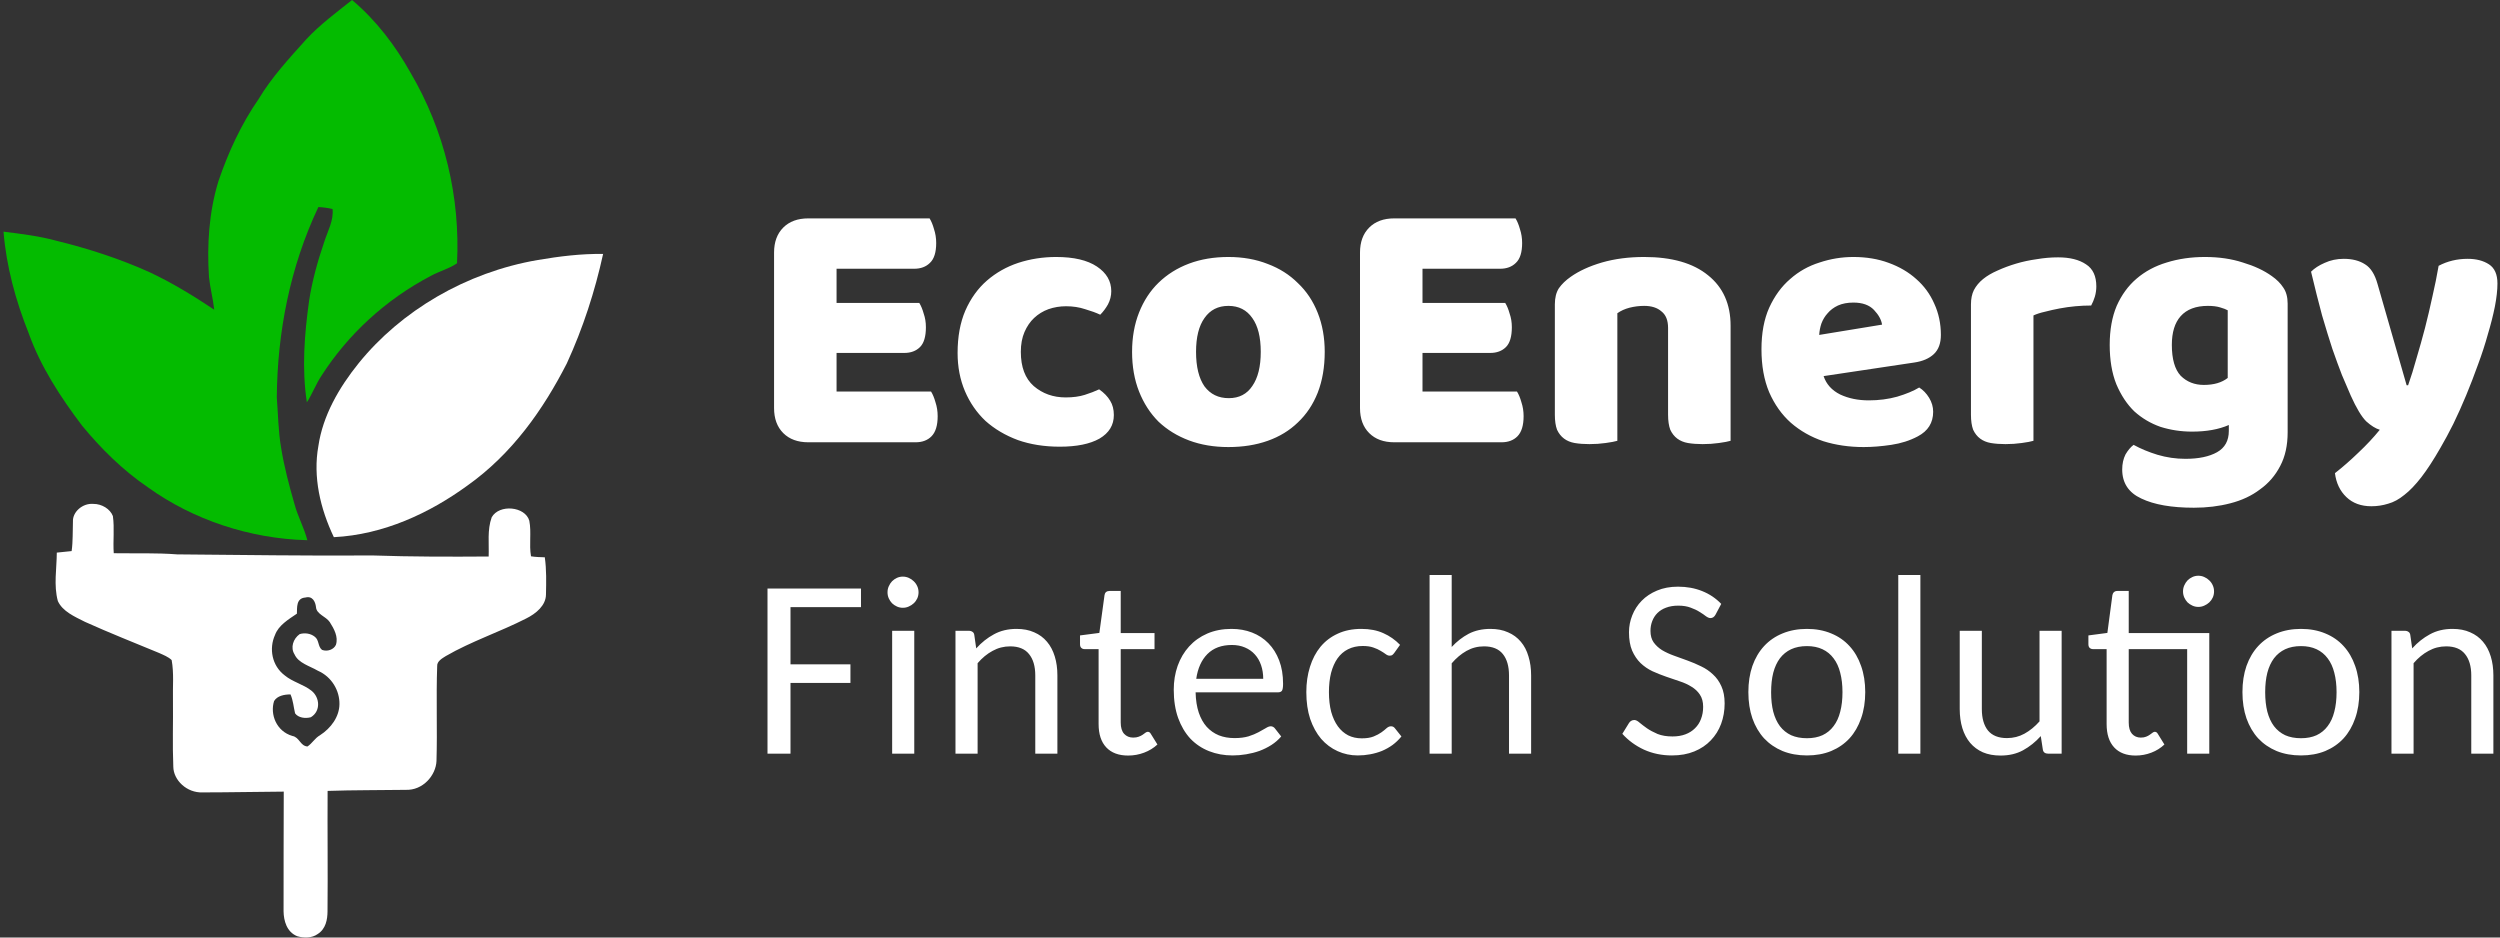 <svg width="136" height="51" viewBox="0 0 136 51" fill="none" xmlns="http://www.w3.org/2000/svg">
<rect x="0" y="0" width="136" height="51" fill="#333333" stroke="none"/>
<path d="M16.667 2.132C17.403 1.341 18.292 0.684 19.152 0C20.483 1.123 21.512 2.496 22.325 3.942C24.201 7.129 25.042 10.752 24.862 14.322C24.44 14.616 23.907 14.752 23.451 15.001C20.961 16.302 18.92 18.213 17.503 20.417C17.187 20.887 16.998 21.411 16.694 21.886C16.41 20.049 16.562 18.187 16.816 16.354C16.984 15.272 17.28 14.205 17.639 13.159C17.825 12.57 18.159 11.997 18.091 11.37C17.838 11.311 17.579 11.277 17.319 11.264C15.77 14.541 15.086 18.093 15.058 21.625C15.13 22.541 15.137 23.461 15.294 24.372C15.462 25.405 15.733 26.424 16.024 27.436C16.202 28.101 16.548 28.72 16.719 29.387C13.576 29.308 10.497 28.266 8.072 26.528C6.674 25.579 5.498 24.407 4.467 23.158C3.282 21.592 2.208 19.94 1.566 18.142C0.851 16.353 0.345 14.494 0.191 12.602C1.161 12.724 2.142 12.842 3.078 13.1C4.81 13.524 6.507 14.076 8.107 14.794C9.36 15.378 10.525 16.096 11.654 16.847C11.59 16.253 11.432 15.671 11.369 15.076C11.255 13.328 11.365 11.553 11.883 9.855C12.415 8.3 13.106 6.778 14.07 5.386C14.774 4.208 15.733 3.172 16.667 2.132Z" fill="#04BB00"/>
<path d="M29.263 14.143C30.431 13.945 31.616 13.796 32.809 13.815C32.364 15.846 31.717 17.847 30.835 19.769C29.558 22.266 27.873 24.683 25.411 26.427C23.363 27.914 20.865 29.086 18.161 29.222C17.421 27.666 17.017 25.941 17.32 24.262C17.562 22.615 18.433 21.094 19.518 19.75C21.814 16.916 25.339 14.814 29.263 14.143Z" fill="white"/>
<path d="M3.968 28.368C3.943 27.86 4.481 27.364 5.075 27.412C5.542 27.407 5.996 27.692 6.141 28.074C6.235 28.744 6.14 29.423 6.188 30.095C7.337 30.112 8.49 30.07 9.637 30.158C13.184 30.187 16.732 30.243 20.28 30.217C22.378 30.289 24.482 30.29 26.583 30.274C26.61 29.564 26.499 28.826 26.749 28.14C27.157 27.412 28.57 27.545 28.794 28.326C28.919 28.965 28.774 29.622 28.887 30.263C29.132 30.304 29.386 30.309 29.637 30.317C29.733 30.99 29.715 31.669 29.701 32.346C29.694 32.934 29.169 33.376 28.62 33.648C27.195 34.376 25.631 34.89 24.252 35.69C24.043 35.822 23.769 35.975 23.783 36.233C23.721 37.955 23.796 39.679 23.745 41.401C23.712 42.172 23.015 43.009 22.057 42.968C20.646 42.99 19.233 42.976 17.822 43.026C17.809 45.209 17.838 47.393 17.817 49.577C17.815 50.023 17.724 50.537 17.277 50.815C16.969 51.038 16.525 51.037 16.164 50.929C15.59 50.694 15.434 50.077 15.426 49.575C15.419 47.404 15.436 45.234 15.436 43.064C13.966 43.074 12.496 43.106 11.027 43.107C10.162 43.144 9.435 42.438 9.428 41.709C9.377 40.502 9.424 39.292 9.409 38.084C9.391 37.359 9.469 36.627 9.338 35.908C9.153 35.729 8.89 35.629 8.65 35.52C7.305 34.962 5.947 34.428 4.626 33.83C4.058 33.545 3.399 33.259 3.146 32.694C2.914 31.83 3.086 30.938 3.09 30.062C3.359 30.034 3.628 30.007 3.897 29.979C3.972 29.444 3.948 28.905 3.968 28.368ZM16.152 33.383C15.683 33.701 15.149 34.023 14.961 34.541C14.626 35.278 14.786 36.213 15.492 36.744C15.915 37.096 16.509 37.23 16.94 37.571C17.407 37.937 17.457 38.689 16.911 39.017C16.617 39.1 16.226 39.051 16.052 38.806C15.97 38.462 15.949 38.106 15.803 37.776C15.464 37.776 15.081 37.852 14.91 38.137C14.682 38.86 15.032 39.782 15.906 40.036C16.297 40.107 16.326 40.578 16.726 40.609C16.984 40.44 17.125 40.159 17.402 40.001C18.015 39.607 18.46 38.981 18.466 38.305C18.479 37.581 18.055 36.821 17.294 36.489C16.845 36.226 16.234 36.076 16.021 35.595C15.792 35.234 15.944 34.75 16.302 34.496C16.579 34.41 16.904 34.461 17.12 34.636C17.369 34.816 17.283 35.17 17.519 35.354C17.808 35.464 18.157 35.336 18.273 35.081C18.415 34.645 18.174 34.211 17.937 33.838C17.729 33.529 17.208 33.416 17.189 33.016C17.156 32.748 17.008 32.401 16.617 32.505C16.101 32.539 16.166 33.057 16.152 33.383Z" fill="white"/>
<path d="M42.109 13.74C42.109 13.167 42.276 12.713 42.609 12.38C42.942 12.047 43.396 11.88 43.969 11.88H50.569C50.662 12.027 50.742 12.22 50.809 12.46C50.889 12.7 50.929 12.953 50.929 13.22C50.929 13.727 50.816 14.087 50.589 14.3C50.376 14.513 50.089 14.62 49.729 14.62H45.509V16.48H50.009C50.102 16.627 50.182 16.82 50.249 17.06C50.329 17.287 50.369 17.533 50.369 17.8C50.369 18.307 50.262 18.667 50.049 18.88C49.836 19.093 49.549 19.2 49.189 19.2H45.509V21.3H50.649C50.742 21.447 50.822 21.64 50.889 21.88C50.969 22.12 51.009 22.373 51.009 22.64C51.009 23.147 50.896 23.513 50.669 23.74C50.456 23.953 50.169 24.06 49.809 24.06H43.969C43.396 24.06 42.942 23.893 42.609 23.56C42.276 23.227 42.109 22.773 42.109 22.2V13.74ZM57.993 16.66C57.66 16.66 57.34 16.713 57.033 16.82C56.74 16.927 56.48 17.087 56.253 17.3C56.04 17.5 55.867 17.753 55.733 18.06C55.6 18.367 55.533 18.727 55.533 19.14C55.533 19.967 55.767 20.587 56.233 21C56.713 21.413 57.293 21.62 57.973 21.62C58.373 21.62 58.72 21.573 59.013 21.48C59.306 21.387 59.566 21.287 59.793 21.18C60.06 21.367 60.26 21.573 60.393 21.8C60.526 22.013 60.593 22.273 60.593 22.58C60.593 23.127 60.333 23.553 59.813 23.86C59.293 24.153 58.573 24.3 57.653 24.3C56.813 24.3 56.053 24.18 55.373 23.94C54.693 23.687 54.106 23.34 53.613 22.9C53.133 22.447 52.76 21.907 52.493 21.28C52.227 20.653 52.093 19.96 52.093 19.2C52.093 18.32 52.233 17.553 52.513 16.9C52.806 16.233 53.2 15.687 53.693 15.26C54.187 14.833 54.753 14.513 55.393 14.3C56.047 14.087 56.733 13.98 57.453 13.98C58.413 13.98 59.153 14.153 59.673 14.5C60.193 14.847 60.453 15.293 60.453 15.84C60.453 16.093 60.393 16.333 60.273 16.56C60.153 16.773 60.013 16.96 59.853 17.12C59.627 17.013 59.353 16.913 59.033 16.82C58.713 16.713 58.367 16.66 57.993 16.66ZM72.065 19.14C72.065 19.967 71.939 20.707 71.685 21.36C71.432 22 71.072 22.54 70.605 22.98C70.152 23.42 69.605 23.753 68.965 23.98C68.325 24.207 67.612 24.32 66.825 24.32C66.039 24.32 65.325 24.2 64.685 23.96C64.045 23.72 63.492 23.38 63.025 22.94C62.572 22.487 62.219 21.94 61.965 21.3C61.712 20.66 61.585 19.94 61.585 19.14C61.585 18.353 61.712 17.64 61.965 17C62.219 16.36 62.572 15.82 63.025 15.38C63.492 14.927 64.045 14.58 64.685 14.34C65.325 14.1 66.039 13.98 66.825 13.98C67.612 13.98 68.325 14.107 68.965 14.36C69.605 14.6 70.152 14.947 70.605 15.4C71.072 15.84 71.432 16.38 71.685 17.02C71.939 17.66 72.065 18.367 72.065 19.14ZM65.065 19.14C65.065 19.953 65.219 20.58 65.525 21.02C65.845 21.447 66.285 21.66 66.845 21.66C67.405 21.66 67.832 21.44 68.125 21C68.432 20.56 68.585 19.94 68.585 19.14C68.585 18.34 68.432 17.727 68.125 17.3C67.819 16.86 67.385 16.64 66.825 16.64C66.265 16.64 65.832 16.86 65.525 17.3C65.219 17.727 65.065 18.34 65.065 19.14ZM73.984 13.74C73.984 13.167 74.151 12.713 74.484 12.38C74.817 12.047 75.271 11.88 75.844 11.88H82.444C82.537 12.027 82.617 12.22 82.684 12.46C82.764 12.7 82.804 12.953 82.804 13.22C82.804 13.727 82.691 14.087 82.464 14.3C82.251 14.513 81.964 14.62 81.604 14.62H77.384V16.48H81.884C81.977 16.627 82.057 16.82 82.124 17.06C82.204 17.287 82.244 17.533 82.244 17.8C82.244 18.307 82.137 18.667 81.924 18.88C81.711 19.093 81.424 19.2 81.064 19.2H77.384V21.3H82.524C82.617 21.447 82.697 21.64 82.764 21.88C82.844 22.12 82.884 22.373 82.884 22.64C82.884 23.147 82.771 23.513 82.544 23.74C82.331 23.953 82.044 24.06 81.684 24.06H75.844C75.271 24.06 74.817 23.893 74.484 23.56C74.151 23.227 73.984 22.773 73.984 22.2V13.74ZM90.743 17.84C90.743 17.427 90.624 17.127 90.383 16.94C90.157 16.74 89.844 16.64 89.444 16.64C89.177 16.64 88.91 16.673 88.644 16.74C88.39 16.807 88.17 16.907 87.984 17.04V23.98C87.85 24.02 87.637 24.06 87.344 24.1C87.064 24.14 86.77 24.16 86.463 24.16C86.17 24.16 85.903 24.14 85.663 24.1C85.437 24.06 85.243 23.98 85.084 23.86C84.924 23.74 84.797 23.58 84.704 23.38C84.624 23.167 84.584 22.893 84.584 22.56V16.56C84.584 16.2 84.657 15.907 84.803 15.68C84.963 15.453 85.177 15.247 85.444 15.06C85.897 14.74 86.463 14.48 87.144 14.28C87.837 14.08 88.603 13.98 89.444 13.98C90.95 13.98 92.11 14.313 92.924 14.98C93.737 15.633 94.144 16.547 94.144 17.72V23.98C94.01 24.02 93.797 24.06 93.504 24.1C93.224 24.14 92.93 24.16 92.624 24.16C92.33 24.16 92.064 24.14 91.823 24.1C91.597 24.06 91.403 23.98 91.243 23.86C91.084 23.74 90.957 23.58 90.864 23.38C90.784 23.167 90.743 22.893 90.743 22.56V17.84ZM101.384 24.32C100.597 24.32 99.864 24.213 99.184 24C98.517 23.773 97.93 23.44 97.424 23C96.93 22.56 96.537 22.007 96.244 21.34C95.964 20.673 95.824 19.893 95.824 19C95.824 18.12 95.964 17.367 96.244 16.74C96.537 16.1 96.917 15.58 97.384 15.18C97.85 14.767 98.384 14.467 98.984 14.28C99.584 14.08 100.197 13.98 100.824 13.98C101.53 13.98 102.17 14.087 102.744 14.3C103.33 14.513 103.83 14.807 104.244 15.18C104.67 15.553 104.997 16 105.224 16.52C105.464 17.04 105.584 17.607 105.584 18.22C105.584 18.673 105.457 19.02 105.204 19.26C104.95 19.5 104.597 19.653 104.144 19.72L99.204 20.46C99.35 20.9 99.65 21.233 100.104 21.46C100.557 21.673 101.077 21.78 101.664 21.78C102.21 21.78 102.724 21.713 103.204 21.58C103.697 21.433 104.097 21.267 104.404 21.08C104.617 21.213 104.797 21.4 104.944 21.64C105.09 21.88 105.164 22.133 105.164 22.4C105.164 23 104.884 23.447 104.324 23.74C103.897 23.967 103.417 24.12 102.884 24.2C102.35 24.28 101.85 24.32 101.384 24.32ZM100.824 16.46C100.504 16.46 100.224 16.513 99.984 16.62C99.757 16.727 99.57 16.867 99.424 17.04C99.277 17.2 99.164 17.387 99.084 17.6C99.017 17.8 98.977 18.007 98.964 18.22L102.384 17.66C102.344 17.393 102.197 17.127 101.944 16.86C101.69 16.593 101.317 16.46 100.824 16.46ZM110.62 23.98C110.487 24.02 110.274 24.06 109.98 24.1C109.7 24.14 109.407 24.16 109.1 24.16C108.807 24.16 108.54 24.14 108.3 24.1C108.074 24.06 107.88 23.98 107.72 23.86C107.56 23.74 107.434 23.58 107.34 23.38C107.26 23.167 107.22 22.893 107.22 22.56V16.56C107.22 16.253 107.274 15.993 107.38 15.78C107.5 15.553 107.667 15.353 107.88 15.18C108.094 15.007 108.354 14.853 108.66 14.72C108.98 14.573 109.32 14.447 109.68 14.34C110.04 14.233 110.414 14.153 110.8 14.1C111.187 14.033 111.574 14 111.96 14C112.6 14 113.107 14.127 113.48 14.38C113.854 14.62 114.04 15.02 114.04 15.58C114.04 15.767 114.014 15.953 113.96 16.14C113.907 16.313 113.84 16.473 113.76 16.62C113.48 16.62 113.194 16.633 112.9 16.66C112.607 16.687 112.32 16.727 112.04 16.78C111.76 16.833 111.494 16.893 111.24 16.96C111 17.013 110.794 17.08 110.62 17.16V23.98ZM119.948 13.98C120.708 13.98 121.395 14.08 122.008 14.28C122.635 14.467 123.162 14.713 123.588 15.02C123.855 15.207 124.062 15.413 124.208 15.64C124.368 15.867 124.448 16.16 124.448 16.52V23.52C124.448 24.227 124.315 24.833 124.048 25.34C123.782 25.86 123.415 26.287 122.948 26.62C122.495 26.967 121.955 27.22 121.328 27.38C120.715 27.54 120.055 27.62 119.348 27.62C118.135 27.62 117.182 27.453 116.488 27.12C115.795 26.8 115.448 26.273 115.448 25.54C115.448 25.233 115.508 24.96 115.628 24.72C115.762 24.493 115.908 24.32 116.068 24.2C116.455 24.413 116.888 24.593 117.368 24.74C117.862 24.887 118.368 24.96 118.888 24.96C119.608 24.96 120.182 24.84 120.608 24.6C121.035 24.36 121.248 23.973 121.248 23.44V23.12C120.702 23.36 120.035 23.48 119.248 23.48C118.648 23.48 118.075 23.393 117.528 23.22C116.995 23.033 116.522 22.753 116.108 22.38C115.708 21.993 115.382 21.5 115.128 20.9C114.888 20.3 114.768 19.587 114.768 18.76C114.768 17.947 114.895 17.24 115.148 16.64C115.415 16.04 115.775 15.547 116.228 15.16C116.695 14.76 117.242 14.467 117.868 14.28C118.508 14.08 119.202 13.98 119.948 13.98ZM121.188 16.88C121.095 16.827 120.955 16.773 120.768 16.72C120.595 16.667 120.375 16.64 120.108 16.64C119.455 16.64 118.962 16.827 118.628 17.2C118.308 17.56 118.148 18.08 118.148 18.76C118.148 19.533 118.308 20.093 118.628 20.44C118.962 20.773 119.382 20.94 119.888 20.94C120.435 20.94 120.868 20.813 121.188 20.56V16.88ZM127.881 21.52C127.734 21.187 127.574 20.813 127.401 20.4C127.241 19.987 127.067 19.513 126.881 18.98C126.707 18.447 126.521 17.84 126.321 17.16C126.134 16.467 125.934 15.673 125.721 14.78C125.907 14.593 126.154 14.433 126.461 14.3C126.781 14.153 127.127 14.08 127.501 14.08C127.967 14.08 128.354 14.18 128.661 14.38C128.967 14.567 129.194 14.927 129.341 15.46L130.921 20.96H131.001C131.161 20.507 131.314 20.013 131.461 19.48C131.621 18.947 131.774 18.4 131.921 17.84C132.067 17.267 132.201 16.7 132.321 16.14C132.454 15.567 132.567 15.007 132.661 14.46C133.141 14.207 133.667 14.08 134.241 14.08C134.707 14.08 135.094 14.18 135.401 14.38C135.707 14.58 135.861 14.927 135.861 15.42C135.861 15.78 135.814 16.2 135.721 16.68C135.627 17.147 135.501 17.647 135.341 18.18C135.194 18.713 135.014 19.267 134.801 19.84C134.601 20.4 134.387 20.953 134.161 21.5C133.934 22.047 133.701 22.567 133.461 23.06C133.221 23.54 132.987 23.973 132.761 24.36C132.387 25.013 132.041 25.547 131.721 25.96C131.401 26.373 131.094 26.693 130.801 26.92C130.507 27.16 130.214 27.32 129.921 27.4C129.627 27.493 129.321 27.54 129.001 27.54C128.441 27.54 127.987 27.373 127.641 27.04C127.294 26.707 127.087 26.273 127.021 25.74C127.447 25.407 127.874 25.033 128.301 24.62C128.727 24.22 129.114 23.807 129.461 23.38C129.234 23.313 128.987 23.16 128.721 22.92C128.467 22.667 128.187 22.2 127.881 21.52Z" fill="white"/>
<path d="M46.838 32.018V33.029H43.003V36.14H46.264V37.151H43.003V41H41.752V32.018H46.838ZM49.736 34.315V41H48.533V34.315H49.736ZM49.969 32.223C49.969 32.337 49.946 32.446 49.901 32.551C49.855 32.651 49.791 32.74 49.709 32.817C49.632 32.89 49.541 32.95 49.436 32.995C49.336 33.041 49.228 33.063 49.114 33.063C49.001 33.063 48.893 33.041 48.793 32.995C48.693 32.95 48.604 32.89 48.527 32.817C48.454 32.74 48.394 32.651 48.349 32.551C48.303 32.446 48.281 32.337 48.281 32.223C48.281 32.104 48.303 31.995 48.349 31.895C48.394 31.79 48.454 31.699 48.527 31.621C48.604 31.544 48.693 31.482 48.793 31.436C48.893 31.391 49.001 31.368 49.114 31.368C49.228 31.368 49.336 31.391 49.436 31.436C49.541 31.482 49.632 31.544 49.709 31.621C49.791 31.699 49.855 31.79 49.901 31.895C49.946 31.995 49.969 32.104 49.969 32.223ZM51.978 41V34.315H52.696C52.783 34.315 52.853 34.335 52.908 34.376C52.963 34.412 52.995 34.474 53.004 34.56L53.106 35.272C53.394 34.953 53.715 34.697 54.07 34.506C54.426 34.31 54.836 34.212 55.301 34.212C55.665 34.212 55.984 34.273 56.258 34.397C56.536 34.515 56.768 34.686 56.955 34.909C57.142 35.128 57.283 35.395 57.379 35.709C57.475 36.019 57.522 36.363 57.522 36.741V41H56.319V36.741C56.319 36.245 56.205 35.857 55.977 35.579C55.754 35.301 55.412 35.162 54.952 35.162C54.61 35.162 54.291 35.244 53.995 35.408C53.699 35.568 53.428 35.791 53.182 36.078V41H51.978ZM61.371 41.102C60.856 41.102 60.459 40.954 60.181 40.658C59.903 40.362 59.764 39.938 59.764 39.387V35.312H58.999C58.93 35.312 58.871 35.29 58.821 35.244C58.775 35.199 58.753 35.133 58.753 35.046V34.567L59.805 34.431L60.086 32.373C60.095 32.305 60.122 32.25 60.168 32.209C60.218 32.168 60.279 32.148 60.352 32.148H60.967V34.438H62.806V35.312H60.967V39.305C60.967 39.578 61.029 39.783 61.152 39.92C61.28 40.057 61.444 40.125 61.644 40.125C61.763 40.125 61.863 40.109 61.945 40.077C62.032 40.045 62.105 40.009 62.164 39.968C62.223 39.927 62.273 39.89 62.314 39.858C62.36 39.827 62.401 39.81 62.437 39.81C62.478 39.81 62.51 39.82 62.533 39.838C62.56 39.856 62.585 39.886 62.608 39.927L62.964 40.501C62.758 40.692 62.517 40.84 62.239 40.945C61.961 41.05 61.672 41.102 61.371 41.102ZM66.996 34.212C67.397 34.212 67.769 34.278 68.111 34.41C68.453 34.542 68.749 34.736 68.999 34.991C69.25 35.246 69.446 35.559 69.587 35.928C69.729 36.297 69.799 36.721 69.799 37.199C69.799 37.386 69.779 37.511 69.738 37.575C69.697 37.634 69.621 37.664 69.512 37.664H65.041C65.05 38.083 65.108 38.45 65.212 38.765C65.317 39.075 65.461 39.332 65.643 39.537C65.83 39.742 66.051 39.897 66.306 40.002C66.561 40.102 66.846 40.152 67.16 40.152C67.452 40.152 67.705 40.12 67.919 40.057C68.133 39.988 68.316 39.913 68.466 39.831C68.621 39.749 68.751 39.676 68.856 39.612C68.961 39.544 69.052 39.51 69.129 39.51C69.179 39.51 69.223 39.521 69.259 39.544C69.296 39.562 69.328 39.59 69.355 39.626L69.697 40.063C69.546 40.241 69.368 40.396 69.163 40.528C68.963 40.656 68.746 40.763 68.514 40.85C68.282 40.932 68.04 40.993 67.789 41.034C67.543 41.075 67.299 41.096 67.058 41.096C66.593 41.096 66.165 41.018 65.773 40.863C65.381 40.708 65.041 40.48 64.754 40.18C64.472 39.874 64.251 39.501 64.091 39.059C63.932 38.612 63.852 38.099 63.852 37.52C63.852 37.056 63.923 36.623 64.064 36.222C64.21 35.816 64.417 35.465 64.686 35.169C64.959 34.868 65.29 34.633 65.677 34.465C66.069 34.296 66.509 34.212 66.996 34.212ZM67.017 35.087C66.456 35.087 66.012 35.251 65.684 35.579C65.36 35.907 65.158 36.356 65.076 36.926H68.719C68.719 36.657 68.68 36.411 68.603 36.188C68.525 35.96 68.414 35.766 68.268 35.606C68.122 35.442 67.942 35.315 67.728 35.224C67.518 35.133 67.281 35.087 67.017 35.087ZM75.849 35.518C75.812 35.568 75.776 35.606 75.739 35.634C75.707 35.657 75.66 35.668 75.596 35.668C75.527 35.668 75.457 35.641 75.384 35.586C75.311 35.531 75.22 35.472 75.11 35.408C75.001 35.34 74.867 35.278 74.707 35.224C74.552 35.169 74.361 35.142 74.133 35.142C73.832 35.142 73.566 35.201 73.333 35.319C73.105 35.433 72.914 35.6 72.759 35.818C72.609 36.033 72.492 36.295 72.41 36.605C72.333 36.914 72.294 37.263 72.294 37.65C72.294 38.051 72.335 38.409 72.417 38.724C72.504 39.033 72.624 39.296 72.779 39.51C72.934 39.724 73.121 39.888 73.34 40.002C73.559 40.111 73.805 40.166 74.078 40.166C74.343 40.166 74.559 40.132 74.728 40.063C74.896 39.995 75.037 39.92 75.151 39.838C75.265 39.756 75.359 39.681 75.432 39.612C75.509 39.544 75.589 39.51 75.671 39.51C75.762 39.51 75.835 39.548 75.89 39.626L76.238 40.063C76.093 40.241 75.931 40.396 75.753 40.528C75.575 40.656 75.384 40.763 75.179 40.85C74.974 40.932 74.76 40.993 74.536 41.034C74.317 41.075 74.094 41.096 73.866 41.096C73.474 41.096 73.108 41.018 72.766 40.863C72.424 40.708 72.125 40.485 71.87 40.193C71.62 39.897 71.421 39.537 71.275 39.113C71.134 38.685 71.064 38.197 71.064 37.65C71.064 37.154 71.13 36.696 71.262 36.276C71.394 35.852 71.585 35.488 71.836 35.183C72.091 34.877 72.403 34.64 72.773 34.472C73.146 34.298 73.575 34.212 74.058 34.212C74.513 34.212 74.912 34.289 75.254 34.444C75.596 34.595 75.899 34.807 76.163 35.08L75.849 35.518ZM77.769 41V31.279H78.972V35.196C79.251 34.895 79.558 34.656 79.895 34.478C80.237 34.301 80.631 34.212 81.078 34.212C81.442 34.212 81.761 34.273 82.035 34.397C82.313 34.515 82.545 34.686 82.732 34.909C82.919 35.128 83.058 35.395 83.149 35.709C83.245 36.019 83.293 36.363 83.293 36.741V41H82.09V36.741C82.09 36.245 81.978 35.857 81.755 35.579C81.531 35.301 81.19 35.162 80.729 35.162C80.388 35.162 80.071 35.244 79.779 35.408C79.487 35.572 79.219 35.798 78.972 36.085V41H77.769ZM93.327 33.433C93.259 33.56 93.166 33.624 93.047 33.624C92.979 33.624 92.897 33.59 92.801 33.522C92.71 33.449 92.596 33.371 92.459 33.289C92.327 33.203 92.165 33.125 91.974 33.057C91.787 32.984 91.561 32.947 91.297 32.947C91.046 32.947 90.826 32.984 90.634 33.057C90.447 33.125 90.29 33.223 90.162 33.351C90.039 33.474 89.946 33.62 89.882 33.788C89.818 33.952 89.786 34.13 89.786 34.321C89.786 34.572 89.843 34.779 89.957 34.943C90.076 35.107 90.228 35.249 90.415 35.367C90.607 35.481 90.823 35.581 91.065 35.668C91.306 35.755 91.552 35.843 91.803 35.935C92.054 36.026 92.3 36.13 92.541 36.249C92.783 36.363 92.997 36.509 93.184 36.687C93.375 36.86 93.528 37.074 93.642 37.329C93.76 37.584 93.82 37.897 93.82 38.266C93.82 38.662 93.756 39.033 93.628 39.38C93.501 39.722 93.314 40.02 93.068 40.275C92.826 40.531 92.528 40.731 92.172 40.877C91.817 41.023 91.411 41.096 90.955 41.096C90.404 41.096 89.896 40.991 89.431 40.781C88.971 40.567 88.579 40.28 88.255 39.92L88.617 39.332C88.649 39.282 88.688 39.243 88.734 39.216C88.784 39.184 88.841 39.168 88.905 39.168C88.991 39.168 89.087 39.216 89.192 39.312C89.301 39.403 89.436 39.505 89.595 39.619C89.754 39.728 89.946 39.831 90.169 39.927C90.397 40.018 90.668 40.063 90.983 40.063C91.247 40.063 91.482 40.025 91.687 39.947C91.892 39.87 92.065 39.76 92.206 39.619C92.352 39.478 92.462 39.309 92.534 39.113C92.612 38.913 92.651 38.692 92.651 38.45C92.651 38.181 92.591 37.96 92.473 37.787C92.359 37.614 92.206 37.47 92.015 37.356C91.828 37.238 91.614 37.14 91.372 37.062C91.131 36.98 90.885 36.896 90.634 36.81C90.383 36.723 90.137 36.625 89.896 36.516C89.654 36.402 89.438 36.254 89.246 36.071C89.059 35.889 88.907 35.663 88.788 35.395C88.674 35.126 88.617 34.791 88.617 34.39C88.617 34.075 88.677 33.77 88.795 33.474C88.914 33.173 89.085 32.908 89.308 32.681C89.536 32.448 89.814 32.264 90.142 32.127C90.475 31.986 90.855 31.915 91.284 31.915C91.762 31.915 92.2 31.995 92.596 32.154C92.997 32.314 93.343 32.546 93.635 32.852L93.327 33.433ZM98.297 34.212C98.784 34.212 99.224 34.294 99.616 34.458C100.008 34.617 100.341 34.848 100.614 35.148C100.888 35.445 101.097 35.805 101.243 36.228C101.394 36.652 101.469 37.126 101.469 37.65C101.469 38.179 101.394 38.655 101.243 39.079C101.097 39.503 100.888 39.865 100.614 40.166C100.341 40.462 100.008 40.692 99.616 40.856C99.224 41.016 98.784 41.096 98.297 41.096C97.809 41.096 97.367 41.016 96.971 40.856C96.579 40.692 96.244 40.462 95.966 40.166C95.692 39.865 95.48 39.503 95.33 39.079C95.184 38.655 95.111 38.179 95.111 37.65C95.111 37.126 95.184 36.652 95.33 36.228C95.48 35.805 95.692 35.445 95.966 35.148C96.244 34.848 96.579 34.617 96.971 34.458C97.367 34.294 97.809 34.212 98.297 34.212ZM98.297 40.159C98.62 40.159 98.903 40.105 99.144 39.995C99.386 39.881 99.587 39.717 99.746 39.503C99.91 39.289 100.031 39.027 100.108 38.717C100.19 38.407 100.231 38.054 100.231 37.657C100.231 37.261 100.19 36.908 100.108 36.598C100.031 36.288 99.91 36.026 99.746 35.812C99.587 35.597 99.386 35.433 99.144 35.319C98.903 35.205 98.62 35.148 98.297 35.148C97.969 35.148 97.682 35.205 97.436 35.319C97.194 35.433 96.991 35.597 96.827 35.812C96.668 36.026 96.547 36.288 96.465 36.598C96.387 36.908 96.349 37.261 96.349 37.657C96.349 38.054 96.387 38.407 96.465 38.717C96.547 39.027 96.668 39.289 96.827 39.503C96.991 39.717 97.194 39.881 97.436 39.995C97.682 40.105 97.969 40.159 98.297 40.159ZM104.469 31.279V41H103.266V31.279H104.469ZM107.812 34.315V38.573C107.812 39.075 107.924 39.464 108.147 39.742C108.375 40.016 108.719 40.152 109.179 40.152C109.521 40.152 109.838 40.073 110.129 39.913C110.426 39.749 110.699 39.526 110.95 39.243V34.315H112.153V41H111.428C111.346 41 111.278 40.982 111.223 40.945C111.168 40.904 111.136 40.84 111.127 40.754L111.018 40.043C110.731 40.362 110.41 40.62 110.054 40.815C109.703 41.007 109.295 41.102 108.83 41.102C108.466 41.102 108.145 41.043 107.867 40.925C107.593 40.802 107.363 40.631 107.176 40.412C106.989 40.189 106.848 39.922 106.752 39.612C106.657 39.298 106.609 38.952 106.609 38.573V34.315H107.812ZM120.185 34.438V41H118.982V35.312H115.803V39.305C115.803 39.578 115.862 39.783 115.981 39.92C116.104 40.057 116.263 40.125 116.459 40.125C116.573 40.125 116.669 40.109 116.746 40.077C116.828 40.045 116.897 40.009 116.951 39.968C117.011 39.927 117.061 39.89 117.102 39.858C117.143 39.827 117.181 39.81 117.218 39.81C117.259 39.81 117.291 39.82 117.314 39.838C117.341 39.856 117.366 39.886 117.389 39.927L117.744 40.501C117.544 40.692 117.307 40.84 117.033 40.945C116.76 41.05 116.475 41.102 116.179 41.102C115.673 41.102 115.283 40.954 115.01 40.658C114.736 40.362 114.6 39.938 114.6 39.387V35.312H113.861C113.789 35.312 113.727 35.29 113.677 35.244C113.631 35.199 113.609 35.133 113.609 35.046V34.567L114.641 34.431L114.914 32.373C114.928 32.305 114.957 32.25 115.003 32.209C115.049 32.168 115.11 32.148 115.188 32.148H115.803V34.438H120.185ZM120.444 32.175C120.444 32.289 120.422 32.398 120.376 32.503C120.331 32.603 120.267 32.692 120.185 32.77C120.107 32.842 120.016 32.902 119.911 32.947C119.811 32.993 119.704 33.016 119.59 33.016C119.476 33.016 119.369 32.993 119.269 32.947C119.168 32.902 119.08 32.842 119.002 32.77C118.929 32.692 118.87 32.603 118.824 32.503C118.779 32.398 118.756 32.289 118.756 32.175C118.756 32.056 118.779 31.947 118.824 31.847C118.87 31.742 118.929 31.651 119.002 31.573C119.08 31.496 119.168 31.434 119.269 31.389C119.369 31.343 119.476 31.32 119.59 31.32C119.704 31.32 119.811 31.343 119.911 31.389C120.016 31.434 120.107 31.496 120.185 31.573C120.267 31.651 120.331 31.742 120.376 31.847C120.422 31.947 120.444 32.056 120.444 32.175ZM125.175 34.212C125.662 34.212 126.102 34.294 126.494 34.458C126.886 34.617 127.219 34.848 127.492 35.148C127.765 35.445 127.975 35.805 128.121 36.228C128.271 36.652 128.347 37.126 128.347 37.65C128.347 38.179 128.271 38.655 128.121 39.079C127.975 39.503 127.765 39.865 127.492 40.166C127.219 40.462 126.886 40.692 126.494 40.856C126.102 41.016 125.662 41.096 125.175 41.096C124.687 41.096 124.245 41.016 123.848 40.856C123.457 40.692 123.122 40.462 122.844 40.166C122.57 39.865 122.358 39.503 122.208 39.079C122.062 38.655 121.989 38.179 121.989 37.65C121.989 37.126 122.062 36.652 122.208 36.228C122.358 35.805 122.57 35.445 122.844 35.148C123.122 34.848 123.457 34.617 123.848 34.458C124.245 34.294 124.687 34.212 125.175 34.212ZM125.175 40.159C125.498 40.159 125.781 40.105 126.022 39.995C126.264 39.881 126.464 39.717 126.624 39.503C126.788 39.289 126.909 39.027 126.986 38.717C127.068 38.407 127.109 38.054 127.109 37.657C127.109 37.261 127.068 36.908 126.986 36.598C126.909 36.288 126.788 36.026 126.624 35.812C126.464 35.597 126.264 35.433 126.022 35.319C125.781 35.205 125.498 35.148 125.175 35.148C124.847 35.148 124.559 35.205 124.313 35.319C124.072 35.433 123.869 35.597 123.705 35.812C123.545 36.026 123.425 36.288 123.343 36.598C123.265 36.908 123.226 37.261 123.226 37.657C123.226 38.054 123.265 38.407 123.343 38.717C123.425 39.027 123.545 39.289 123.705 39.503C123.869 39.717 124.072 39.881 124.313 39.995C124.559 40.105 124.847 40.159 125.175 40.159ZM130.096 41V34.315H130.814C130.901 34.315 130.971 34.335 131.026 34.376C131.081 34.412 131.113 34.474 131.122 34.56L131.224 35.272C131.511 34.953 131.833 34.697 132.188 34.506C132.544 34.31 132.954 34.212 133.419 34.212C133.783 34.212 134.102 34.273 134.376 34.397C134.654 34.515 134.886 34.686 135.073 34.909C135.26 35.128 135.401 35.395 135.497 35.709C135.592 36.019 135.64 36.363 135.64 36.741V41H134.437V36.741C134.437 36.245 134.323 35.857 134.095 35.579C133.872 35.301 133.53 35.162 133.07 35.162C132.728 35.162 132.409 35.244 132.113 35.408C131.817 35.568 131.545 35.791 131.299 36.078V41H130.096Z" fill="white"/>
</svg>
